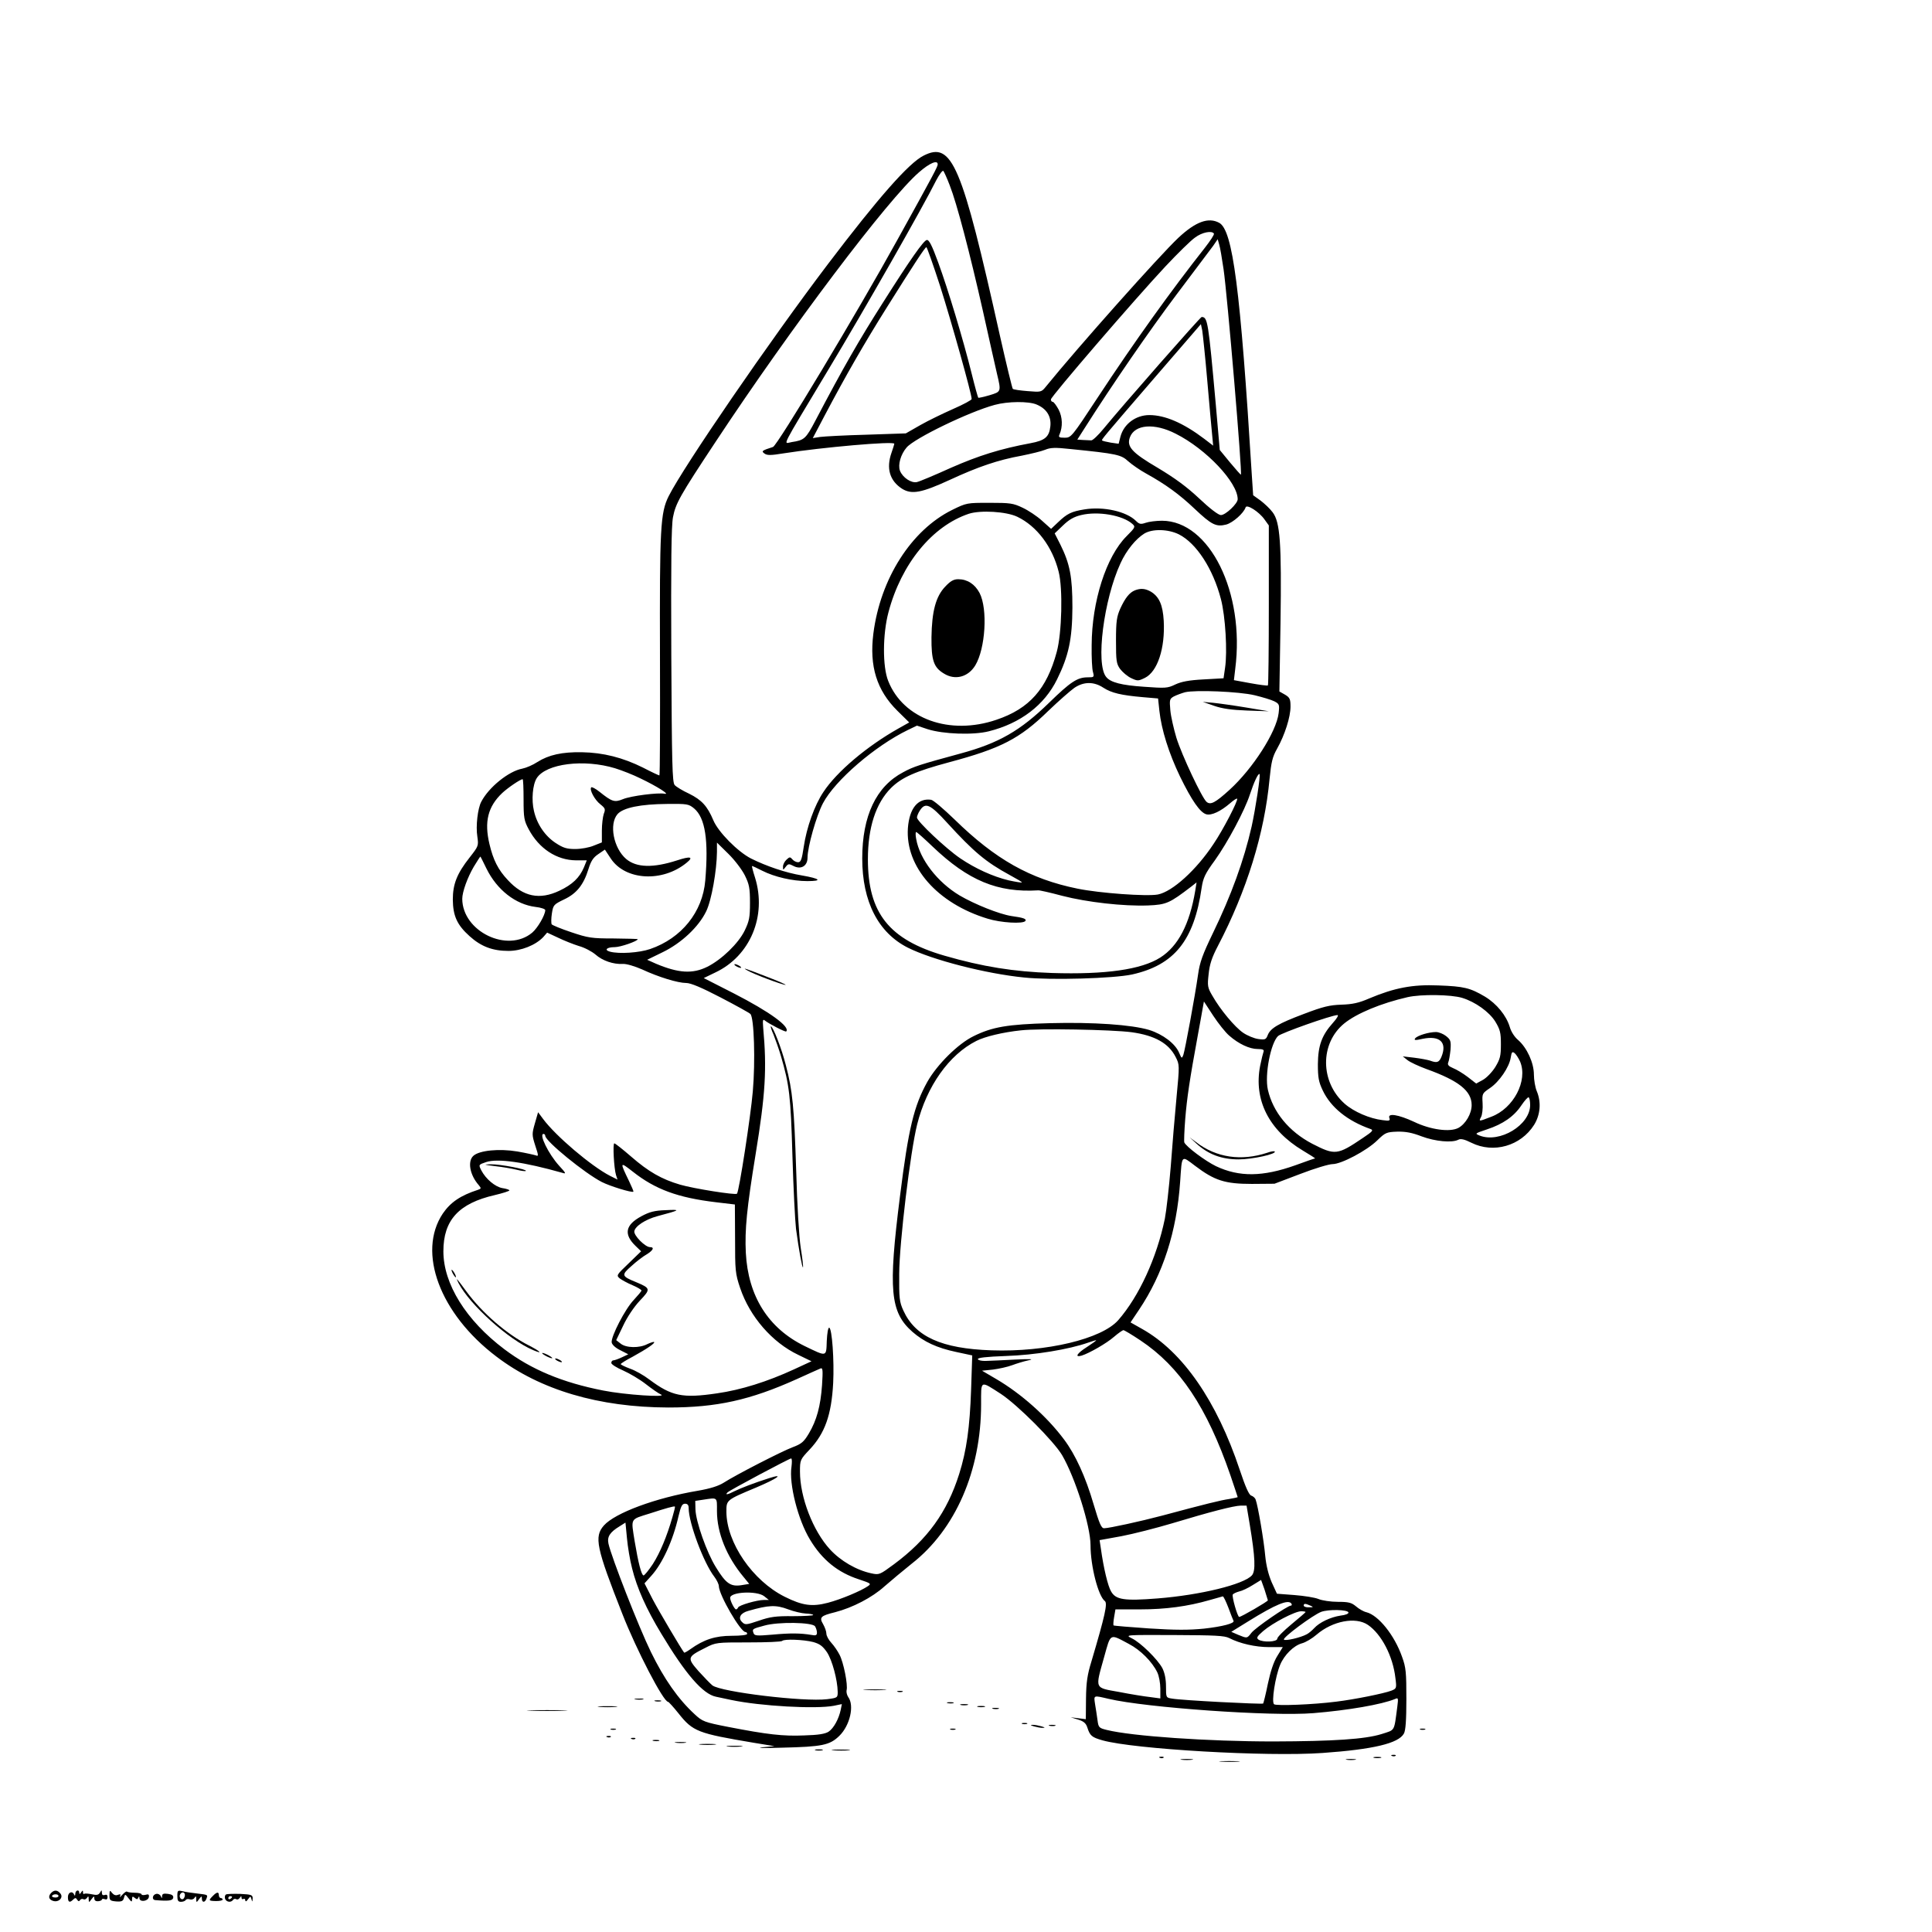 <?xml version="1.0" standalone="no"?>
<!DOCTYPE svg PUBLIC "-//W3C//DTD SVG 20010904//EN"
 "http://www.w3.org/TR/2001/REC-SVG-20010904/DTD/svg10.dtd">
<svg version="1.0" xmlns="http://www.w3.org/2000/svg"
 width="1024pt" height="1024pt" viewBox="0 0 1024 1024"
 preserveAspectRatio="xMidYMid meet">
<g transform="translate(0,1024) scale(0.1,-0.1)"
fill="#000000" stroke="none">
<path d="M4895 9415 c-78 -39 -239 -222 -507 -575 -310 -409 -764 -1071 -844
-1230 -44 -88 -48 -170 -46 -847 1 -348 0 -633 -3 -633 -3 0 -42 18 -86 41
-108 54 -212 80 -324 82 -106 2 -177 -14 -237 -52 -24 -16 -60 -31 -80 -35
-71 -13 -177 -98 -217 -175 -19 -35 -30 -130 -21 -185 7 -49 6 -51 -41 -111
-67 -85 -89 -141 -89 -223 1 -86 22 -134 89 -194 61 -55 122 -78 206 -78 67 0
143 30 184 73 l21 24 58 -27 c31 -15 81 -35 110 -44 30 -8 69 -29 88 -45 37
-33 95 -53 146 -50 19 1 62 -12 101 -29 88 -41 190 -72 234 -72 24 0 81 -24
181 -76 81 -42 153 -82 159 -88 20 -18 27 -251 13 -411 -11 -130 -73 -532 -84
-542 -8 -8 -229 27 -301 48 -99 29 -168 69 -260 149 -44 38 -84 70 -89 70 -9
0 -2 -132 9 -168 l8 -24 -40 20 c-99 51 -288 211 -355 302 l-26 35 -17 -59
c-16 -56 -16 -61 2 -118 17 -51 18 -58 4 -52 -9 3 -53 13 -99 21 -96 16 -201
6 -233 -23 -32 -29 -19 -102 29 -156 13 -16 13 -18 -4 -24 -93 -30 -146 -66
-187 -126 -137 -205 -16 -531 284 -758 232 -177 543 -269 911 -270 257 0 433
39 680 150 62 28 119 54 127 57 12 5 13 -9 8 -88 -8 -112 -28 -186 -70 -257
-27 -45 -39 -55 -87 -73 -58 -22 -298 -145 -365 -188 -27 -17 -71 -31 -135
-42 -226 -38 -440 -118 -499 -184 -53 -60 -41 -117 98 -470 74 -189 217 -465
242 -465 3 0 28 -27 55 -61 77 -97 102 -106 399 -156 l110 -18 -65 -6 c-36 -4
12 -5 105 -2 213 5 253 13 304 63 56 55 80 160 47 205 -7 10 -11 27 -9 36 8
28 -16 148 -37 188 -10 20 -30 49 -44 64 -14 15 -26 37 -26 48 0 12 -8 34 -17
50 -22 37 -14 45 63 64 93 24 197 78 262 137 33 29 98 83 144 120 232 181 368
493 368 845 0 130 -7 127 105 55 88 -58 279 -249 324 -324 70 -120 151 -376
151 -478 0 -111 41 -270 76 -296 15 -12 1 -76 -71 -319 -22 -71 -28 -112 -29
-198 l-1 -109 -40 5 -40 5 39 -12 c30 -9 42 -20 49 -42 14 -44 24 -52 80 -68
167 -47 873 -88 1167 -67 269 19 403 51 431 103 9 16 13 71 13 183 0 141 -2
167 -23 224 -40 114 -125 220 -189 236 -14 3 -39 17 -55 31 -24 20 -39 24 -97
24 -37 0 -83 7 -102 15 -19 8 -77 17 -128 21 l-92 7 -28 61 c-17 40 -29 88
-34 139 -7 80 -39 269 -51 299 -3 9 -14 18 -23 21 -12 3 -31 46 -61 136 -122
366 -302 626 -517 747 l-62 35 45 67 c127 189 200 415 218 679 10 145 5 140
79 84 103 -78 158 -96 301 -96 l120 1 137 52 c75 29 152 52 171 52 46 0 181
71 237 126 42 41 49 44 105 46 45 1 78 -5 130 -25 72 -27 161 -35 194 -18 13
7 32 3 70 -16 117 -58 261 -17 332 95 33 53 39 120 14 179 -8 19 -15 59 -15
87 0 63 -37 143 -84 184 -19 16 -37 44 -44 69 -18 60 -69 123 -132 161 -78 46
-110 54 -246 59 -137 6 -234 -13 -367 -69 -55 -24 -89 -31 -147 -33 -62 -2
-97 -10 -199 -49 -136 -51 -178 -76 -192 -113 -9 -23 -14 -25 -50 -20 -22 3
-58 18 -80 33 -44 30 -121 122 -163 196 -26 44 -27 53 -20 115 5 51 17 88 49
149 153 293 247 596 274 886 9 89 15 116 40 160 41 73 71 168 71 223 0 40 -4
48 -29 63 l-30 17 6 365 c6 423 -2 533 -42 585 -14 19 -43 46 -64 62 l-39 28
-7 105 c-61 992 -101 1300 -173 1339 -57 31 -125 6 -216 -79 -100 -94 -532
-579 -704 -791 -22 -27 -25 -28 -95 -22 -39 3 -75 8 -79 12 -3 3 -34 130 -68
281 -203 912 -254 1032 -405 955z m75 -46 c0 -12 -17 -45 -213 -399 -210 -381
-637 -1092 -660 -1099 -59 -19 -63 -22 -45 -35 14 -10 33 -10 100 1 203 32
588 66 588 51 0 -3 -7 -25 -15 -48 -29 -83 -9 -149 57 -191 51 -31 103 -21
253 48 149 69 254 105 381 128 49 10 104 23 123 31 29 12 53 13 135 4 247 -25
268 -30 306 -65 19 -17 62 -47 95 -65 103 -57 177 -111 257 -187 90 -85 114
-97 168 -83 35 10 92 60 102 91 6 18 71 -23 100 -64 l23 -32 0 -422 c0 -232
-2 -423 -5 -426 -3 -2 -44 3 -93 12 l-87 16 7 60 c52 405 -136 784 -388 785
-31 0 -70 -5 -87 -11 -26 -9 -34 -7 -51 10 -50 50 -172 78 -274 61 -68 -11
-91 -22 -139 -68 l-37 -35 -48 43 c-26 24 -73 55 -103 69 -50 24 -66 26 -176
26 -119 0 -121 0 -198 -38 -216 -107 -380 -364 -417 -655 -22 -173 18 -301
127 -409 l63 -62 -57 -32 c-167 -94 -327 -229 -398 -337 -47 -70 -89 -188
-104 -290 -10 -67 -15 -82 -30 -82 -10 0 -23 7 -30 15 -12 14 -15 14 -31 -1
-11 -10 -19 -26 -19 -37 0 -20 0 -20 14 -2 13 17 17 18 40 6 40 -22 76 -2 76
43 0 57 47 223 82 289 64 121 275 303 450 388 l48 23 57 -19 c82 -26 241 -32
324 -11 168 42 295 139 362 276 61 124 80 212 81 380 0 162 -13 231 -64 334
l-30 59 44 42 c32 31 58 46 96 55 90 22 221 -1 272 -47 17 -15 15 -19 -31 -65
-108 -108 -184 -345 -185 -578 -1 -63 2 -127 7 -142 7 -27 6 -28 -28 -28 -55
0 -91 -24 -205 -135 -152 -148 -266 -214 -470 -269 -217 -59 -248 -69 -303
-99 -143 -75 -217 -231 -217 -457 0 -229 85 -394 242 -473 130 -65 414 -138
616 -158 143 -15 474 -5 572 16 224 50 329 180 369 460 8 52 18 74 70 145 68
95 159 266 186 350 21 64 44 114 51 107 6 -5 -22 -186 -42 -277 -41 -181 -109
-367 -205 -565 -55 -114 -70 -155 -79 -220 -16 -113 -69 -400 -78 -426 -8 -21
-9 -20 -22 10 -20 49 -86 99 -159 122 -94 28 -295 42 -526 36 -225 -6 -306
-20 -405 -69 -82 -40 -193 -150 -245 -242 -71 -128 -100 -246 -145 -607 -63
-497 -52 -614 66 -718 61 -53 129 -85 233 -107 l84 -18 -6 -181 c-7 -201 -24
-323 -63 -447 -64 -203 -168 -347 -346 -479 -76 -56 -78 -57 -120 -48 -79 17
-163 66 -219 127 -90 98 -159 276 -159 412 0 62 1 64 51 117 81 86 116 183
125 353 6 119 -6 289 -21 293 -6 1 -11 -29 -13 -71 -3 -85 2 -84 -118 -26
-192 94 -299 264 -311 494 -6 123 5 235 52 523 52 318 60 452 40 670 -3 40 -2
47 9 38 21 -17 108 -62 113 -58 23 24 -87 104 -278 202 l-159 81 62 30 c184
87 273 299 210 502 -11 34 -18 62 -16 62 3 0 27 -11 54 -25 65 -33 160 -55
239 -55 82 0 69 13 -29 30 -85 14 -188 49 -270 90 -70 36 -173 140 -199 202
-32 76 -62 108 -128 141 -35 16 -69 37 -77 46 -13 14 -15 114 -18 686 -2 493
0 687 9 734 14 73 37 114 225 398 402 609 915 1288 1079 1430 56 49 99 67 99
42z m64 -112 c37 -94 105 -352 176 -667 32 -146 66 -294 74 -330 23 -97 23
-96 -40 -115 -31 -9 -58 -15 -59 -13 -2 2 -18 59 -35 128 -45 181 -125 446
-177 588 -34 93 -49 122 -61 120 -17 -3 -88 -104 -233 -333 -126 -198 -210
-344 -357 -624 -51 -97 -59 -104 -125 -114 -46 -7 -68 -53 193 383 192 319
503 865 572 1004 17 32 33 54 38 50 4 -5 20 -40 34 -77z m1400 -255 c3 -5 -19
-38 -47 -74 -179 -227 -373 -497 -569 -795 -138 -210 -141 -213 -175 -213 -30
0 -34 3 -27 18 17 40 16 90 -5 131 -12 22 -26 41 -31 41 -6 0 -10 6 -10 13 0
15 445 532 608 706 64 68 134 137 156 152 37 28 89 38 100 21z m51 -188 c20
-136 100 -1083 92 -1090 -1 -1 -27 28 -57 64 l-55 67 -21 240 c-40 444 -43
464 -75 465 -7 0 -418 -468 -518 -590 -29 -36 -60 -65 -67 -64 -8 0 -27 1 -44
2 l-30 2 37 58 c147 232 346 521 489 711 93 123 180 239 194 258 l24 35 8 -28
c5 -16 15 -75 23 -130z m-1502 -91 c59 -186 167 -570 167 -598 0 -5 -44 -29
-97 -52 -54 -24 -133 -62 -175 -86 l-77 -44 -208 -7 c-114 -3 -225 -9 -247
-12 l-38 -6 62 118 c113 214 212 386 330 574 143 228 203 320 210 320 3 0 36
-93 73 -207z m1416 -503 c11 -129 23 -259 26 -289 l5 -53 -47 36 c-111 84
-208 126 -291 126 -72 0 -135 -47 -153 -113 l-10 -39 -42 6 c-23 4 -43 9 -45
11 -5 5 -6 4 288 345 l235 272 7 -33 c3 -19 16 -140 27 -269z m-905 -124 c53
-22 79 -63 73 -116 -6 -56 -29 -75 -105 -89 -161 -30 -275 -66 -421 -130 -86
-39 -167 -73 -181 -76 -30 -7 -76 24 -90 60 -12 31 4 87 35 123 41 49 333 190
467 226 69 19 180 20 222 2z m738 -155 c161 -81 328 -258 328 -347 0 -23 -64
-84 -89 -84 -13 0 -58 34 -115 88 -66 62 -129 108 -219 162 -138 81 -167 113
-148 163 26 68 130 76 243 18z m-840 -440 c104 -50 186 -159 219 -291 23 -89
17 -326 -10 -425 -53 -197 -145 -301 -320 -360 -247 -84 -493 4 -573 205 -31
76 -30 249 1 365 68 257 232 457 426 522 62 20 199 12 257 -16z m856 -93 c93
-47 181 -182 223 -343 24 -91 35 -280 22 -365 l-8 -55 -106 -6 c-78 -4 -118
-12 -150 -27 -41 -20 -53 -20 -165 -12 -120 8 -178 23 -201 52 -57 68 -13 411
76 603 31 68 81 129 126 157 43 26 126 24 183 -4z m-400 -813 c43 -28 95 -40
208 -50 l82 -7 7 -66 c11 -100 50 -224 109 -347 63 -129 107 -192 140 -201 28
-7 76 16 125 58 18 16 35 27 38 25 7 -8 -74 -165 -125 -240 -91 -138 -218
-253 -295 -268 -59 -11 -309 7 -426 31 -251 51 -435 155 -651 366 -58 56 -114
104 -125 105 -70 10 -115 -45 -123 -150 -14 -205 156 -399 422 -480 70 -22
190 -29 201 -12 6 11 -10 17 -75 26 -64 10 -194 62 -274 109 -117 70 -211 191
-230 299 -4 20 -4 37 0 37 4 0 43 -35 88 -78 188 -179 343 -244 559 -231 6 1
64 -12 127 -29 132 -34 324 -56 456 -51 96 4 113 12 228 100 l28 22 -7 -44
c-30 -179 -91 -294 -185 -354 -101 -64 -290 -91 -575 -82 -202 7 -366 33 -570
92 -293 85 -405 226 -405 511 0 168 42 297 123 378 57 56 129 88 308 136 273
73 373 124 524 271 55 53 118 108 139 123 50 34 104 34 154 1z m802 -40 c41
-10 88 -24 104 -32 27 -14 28 -18 23 -63 -12 -99 -136 -293 -260 -406 -76 -69
-101 -82 -122 -64 -24 20 -131 247 -160 340 -14 47 -29 112 -32 145 -5 57 -4
61 19 74 14 7 41 17 59 22 54 13 285 4 369 -16z m-3390 -387 c36 -11 97 -35
135 -54 86 -41 159 -87 128 -81 -34 7 -179 -11 -222 -29 -44 -18 -58 -13 -123
39 -21 17 -41 27 -44 24 -12 -11 18 -67 48 -90 26 -21 28 -26 18 -51 -5 -15
-10 -55 -10 -89 l0 -62 -43 -17 c-23 -10 -67 -18 -98 -18 -46 0 -64 6 -104 32
-56 37 -99 99 -115 170 -14 58 -7 140 15 174 50 77 250 102 415 52z m-485
-166 c0 -97 3 -112 27 -157 55 -103 148 -164 251 -165 l57 0 -15 -37 c-23 -55
-62 -92 -130 -124 -105 -50 -192 -32 -273 56 -52 55 -78 107 -98 192 -28 118
-8 198 68 270 30 28 96 73 108 73 3 0 5 -48 5 -108z m904 -47 c59 -50 77 -168
59 -382 -14 -167 -126 -306 -292 -363 -58 -20 -165 -27 -213 -14 -33 9 -17 24
25 24 31 0 122 32 122 42 0 2 -57 3 -128 4 -116 0 -135 3 -224 33 -54 18 -100
37 -104 42 -3 6 -3 31 1 57 7 45 9 48 65 75 66 31 103 77 129 161 13 42 25 61
52 79 l35 24 31 -47 c77 -117 275 -128 403 -22 38 31 19 35 -51 12 -127 -41
-215 -39 -270 7 -67 57 -92 185 -46 238 30 34 121 53 264 54 105 1 113 0 142
-24z m1342 -77 c140 -153 204 -207 331 -276 37 -20 66 -37 64 -39 -2 -2 -33 3
-70 11 -83 20 -176 62 -257 117 -75 51 -229 196 -229 216 0 7 7 25 16 38 29
44 54 33 145 -67z m-1073 -278 c23 -47 27 -67 27 -145 0 -78 -4 -97 -28 -147
-33 -68 -122 -154 -198 -192 -78 -39 -153 -34 -272 16 l-47 21 82 40 c99 48
191 134 231 217 28 57 56 216 57 315 l0 49 60 -59 c34 -33 73 -85 88 -115z
m-1370 37 c56 -114 155 -191 261 -204 28 -3 51 -11 51 -17 -1 -27 -40 -94 -69
-119 -131 -110 -370 6 -371 179 0 37 28 114 61 170 18 30 34 54 35 54 1 0 15
-28 32 -63z m5172 -686 c69 -21 143 -74 175 -125 26 -43 30 -59 30 -121 0 -62
-4 -78 -30 -121 -17 -27 -46 -57 -66 -68 l-35 -19 -45 35 c-25 19 -60 40 -78
47 -24 10 -30 18 -25 30 4 9 9 39 12 67 3 46 1 53 -24 73 -14 11 -38 21 -53
21 -38 0 -97 -18 -110 -33 -8 -11 -1 -12 39 -3 92 19 131 -19 100 -95 -13 -31
-24 -34 -62 -20 -13 4 -50 11 -83 15 l-60 7 25 -20 c14 -11 59 -32 100 -47
172 -62 240 -116 240 -191 0 -46 -32 -100 -70 -121 -45 -24 -148 -10 -235 32
-84 39 -142 48 -131 20 5 -14 0 -16 -36 -11 -68 8 -152 44 -201 87 -130 115
-132 319 -3 425 66 54 197 108 337 140 71 16 230 14 289 -4z m-1235 -200 c50
-44 108 -71 151 -71 27 0 35 -4 31 -14 -3 -8 -11 -41 -18 -75 -35 -180 46
-341 226 -449 39 -23 68 -42 65 -42 -3 0 -50 -16 -104 -36 -174 -62 -298 -63
-421 -5 -56 27 -158 103 -168 126 -2 6 0 62 5 125 9 110 23 206 67 445 11 61
23 125 26 144 l6 33 49 -75 c27 -41 65 -89 85 -106z m550 68 c-59 -66 -79
-120 -80 -219 0 -71 4 -94 26 -140 43 -90 131 -161 253 -204 17 -6 11 -13 -40
-47 -136 -92 -148 -93 -269 -31 -124 65 -208 168 -235 286 -18 79 15 248 54
285 19 17 282 110 315 111 7 0 -3 -18 -24 -41z m-1067 -50 c122 -17 196 -58
233 -131 21 -41 21 -43 5 -212 -9 -94 -23 -261 -31 -371 -9 -109 -23 -233 -31
-274 -43 -208 -137 -412 -247 -538 -88 -100 -382 -170 -672 -160 -264 9 -404
72 -467 211 -21 46 -23 65 -22 196 1 165 59 646 95 790 51 203 169 370 314
443 45 23 141 46 236 56 97 11 480 4 587 -10z m2059 -156 c42 -101 -35 -248
-153 -292 -67 -26 -67 -26 -54 -1 6 11 10 44 8 73 -3 51 -2 52 39 80 49 33
102 110 110 161 5 31 8 34 21 24 8 -7 21 -27 29 -45z m53 -230 c0 -106 -161
-203 -267 -162 -27 11 -27 11 38 33 85 28 144 69 183 128 17 25 34 44 38 42 5
-3 8 -21 8 -41z m-5220 -163 c0 -28 210 -199 300 -245 43 -22 160 -58 167 -51
2 1 -9 27 -23 56 -50 103 -49 104 20 50 119 -94 239 -138 440 -162 l101 -12 1
-180 c0 -170 1 -186 27 -263 51 -151 169 -288 308 -354 l70 -34 -93 -43 c-141
-65 -281 -109 -408 -127 -183 -27 -240 -15 -358 73 -30 23 -76 49 -103 58 -27
10 -49 21 -49 24 0 3 28 21 63 39 76 42 120 72 114 78 -3 2 -19 -3 -36 -11
-42 -22 -113 -21 -142 3 l-23 18 37 77 c21 45 57 99 88 132 59 62 58 66 -21
99 -76 31 -78 37 -23 85 26 24 63 52 81 62 34 21 42 38 17 38 -25 0 -86 61
-83 84 4 27 59 63 122 80 124 33 127 36 45 32 -60 -2 -86 -9 -129 -32 -86 -46
-96 -96 -30 -159 l28 -27 -66 -64 c-65 -62 -66 -64 -47 -80 11 -8 41 -25 68
-36 26 -11 47 -24 47 -28 0 -4 -19 -26 -41 -50 -46 -48 -121 -194 -117 -225 2
-12 20 -29 45 -41 l43 -22 -34 -16 c-19 -9 -39 -16 -45 -16 -6 0 -11 -6 -11
-14 0 -7 28 -25 63 -40 34 -15 88 -47 120 -72 32 -25 68 -50 80 -55 39 -17
-191 -2 -306 21 -215 42 -381 111 -524 219 -203 153 -323 346 -323 519 0 165
81 254 273 298 42 10 77 21 77 25 0 3 -17 9 -38 12 -38 7 -87 48 -111 94 -15
30 -15 30 26 44 62 20 201 0 403 -57 22 -7 21 -3 -17 38 -56 62 -108 168 -82
168 5 0 9 -5 9 -10z m3154 -1084 c209 -139 353 -355 477 -714 21 -63 39 -115
39 -117 0 -1 -20 -6 -45 -10 -43 -6 -128 -27 -355 -88 -113 -30 -282 -67 -308
-67 -15 0 -25 24 -56 128 -42 144 -96 262 -156 342 -91 122 -227 243 -360 321
l-75 44 58 6 c31 4 77 14 101 23 24 9 63 21 87 26 32 7 14 8 -71 4 -63 -3
-133 -7 -154 -7 -22 -1 -41 3 -43 9 -3 8 43 13 149 17 153 5 334 35 436 71 23
8 42 14 42 12 0 -2 -22 -18 -50 -36 -52 -33 -66 -56 -27 -45 41 13 132 65 172
100 22 19 44 34 49 35 5 0 45 -24 90 -54z m-1849 -670 c-14 -90 34 -281 98
-386 64 -107 148 -175 260 -211 63 -21 66 -23 47 -36 -36 -25 -143 -70 -212
-88 -84 -22 -135 -15 -229 32 -170 85 -308 286 -309 450 0 63 -2 62 158 129
111 47 152 76 70 50 -79 -25 -154 -54 -186 -70 -35 -18 -51 -21 -36 -6 12 12
326 179 337 180 5 0 5 -20 2 -44z m-395 -235 c0 -115 51 -241 140 -348 l31
-38 -43 -7 c-56 -8 -81 9 -134 96 -48 77 -106 241 -108 306 l-1 45 40 6 c80
12 75 16 75 -60z m-150 16 c0 -78 79 -290 136 -364 13 -17 24 -40 24 -50 1
-47 115 -243 141 -243 5 0 9 -4 9 -10 0 -6 -34 -10 -82 -10 -87 0 -148 -20
-219 -71 -17 -12 -31 -20 -33 -18 -18 24 -131 215 -166 281 l-44 86 36 40 c59
65 115 187 144 315 13 54 19 67 35 67 13 0 19 -7 19 -23z m-86 -48 c-29 -101
-65 -188 -104 -249 -22 -33 -44 -60 -49 -60 -11 0 -28 66 -47 180 -20 126 -26
115 79 148 89 29 129 40 134 37 2 -1 -4 -26 -13 -56z m3060 -40 c29 -175 32
-246 11 -269 -44 -48 -272 -104 -500 -122 -177 -14 -221 -7 -246 37 -17 28
-40 125 -54 226 l-7 46 116 21 c63 12 184 43 268 68 202 61 326 93 364 94 l31
0 17 -101z m-3274 -231 c26 -105 75 -215 155 -347 128 -213 220 -320 290 -334
17 -4 53 -11 80 -17 156 -33 449 -49 544 -31 l43 9 -6 -30 c-10 -48 -37 -98
-64 -116 -18 -12 -55 -18 -129 -20 -113 -5 -197 5 -403 45 -128 25 -137 29
-178 67 -88 81 -162 187 -232 330 -65 133 -209 502 -225 574 -8 37 7 61 60 93
l30 19 8 -83 c4 -45 16 -117 27 -159z m3370 -170 c0 -6 -141 -88 -152 -88 -9
0 -40 109 -34 119 4 5 19 12 34 16 15 3 47 18 72 34 l44 27 18 -50 c9 -28 17
-54 18 -58z m-2670 22 l25 -20 -25 0 c-38 0 -134 -28 -138 -40 -2 -5 -7 -10
-11 -10 -8 0 -31 45 -31 61 0 32 141 39 180 9z m2461 -62 c13 -35 25 -66 27
-69 6 -13 -58 -30 -156 -41 -81 -8 -152 -8 -292 1 -101 7 -186 14 -188 16 -2
2 -1 22 3 44 l7 41 131 0 c135 0 253 16 367 49 36 10 68 19 71 20 4 0 17 -27
30 -61z m334 22 c3 -5 2 -10 -3 -10 -18 0 -188 -117 -209 -144 -24 -31 -23
-30 -70 -11 l-37 16 89 55 c148 92 215 119 230 94z m100 -10 c18 -8 17 -9 -7
-9 -16 -1 -28 4 -28 9 0 12 8 12 35 0z m-2767 -20 c29 -11 71 -21 92 -22 22
-1 40 -4 40 -8 0 -3 -48 -6 -107 -6 -89 1 -121 -3 -181 -24 -68 -23 -73 -23
-89 -7 -23 22 -8 48 33 59 108 31 146 33 212 8z m2969 -16 c2 -7 -15 -14 -42
-17 -53 -8 -112 -36 -140 -67 -11 -12 -29 -27 -39 -32 -33 -18 -116 -37 -121
-28 -7 11 155 131 198 147 39 14 139 12 144 -3z m-227 2 c0 -2 -34 -31 -75
-65 -41 -34 -75 -68 -75 -76 0 -18 -76 -21 -100 -5 -12 9 -8 16 25 45 50 43
169 105 201 105 13 0 24 -2 24 -4z m330 -68 c72 -49 133 -166 146 -282 7 -54
6 -56 -22 -67 -40 -15 -193 -46 -291 -58 -125 -16 -316 -23 -330 -14 -15 11 6
146 32 209 22 53 72 102 115 114 20 5 55 26 78 46 85 73 207 96 272 52z
m-2930 -8 c5 -8 10 -23 10 -33 0 -15 -6 -17 -32 -12 -54 9 -108 10 -205 1 -82
-7 -94 -6 -99 8 -8 22 -7 23 57 40 73 21 256 18 269 -4z m2195 -62 c56 -29
139 -48 211 -48 l73 0 -29 -47 c-20 -32 -36 -82 -50 -147 -11 -55 -23 -102
-25 -105 -6 -5 -434 17 -482 26 -33 5 -33 5 -33 65 0 38 -7 72 -19 96 -25 47
-115 136 -163 159 -36 18 -33 18 225 17 216 -1 267 -3 292 -16z m-532 -31 c62
-32 124 -95 151 -151 9 -19 16 -57 16 -86 l0 -52 -52 7 c-29 3 -104 15 -165
27 -134 24 -129 13 -81 185 36 129 28 125 131 70z m-1673 10 c35 -10 50 -21
73 -54 28 -42 56 -148 57 -210 0 -31 -1 -32 -56 -39 -122 -15 -562 38 -608 73
-11 9 -45 44 -74 76 -61 70 -60 75 36 123 56 29 59 29 229 29 94 0 175 3 179
8 11 11 113 7 164 -6z m1565 -301 c199 -47 865 -94 1086 -76 184 15 363 46
433 75 17 8 18 5 12 -41 -18 -135 -10 -121 -84 -145 -87 -27 -252 -38 -572
-39 -348 0 -752 28 -884 61 -41 10 -44 13 -49 52 -3 23 -9 61 -13 85 -7 48
-10 47 71 28z"/>
<path d="M3900 5120 c8 -5 20 -10 25 -10 6 0 3 5 -5 10 -8 5 -19 10 -25 10 -5
0 -3 -5 5 -10z"/>
<path d="M3962 5096 c32 -19 184 -76 201 -76 7 0 -33 18 -88 39 -131 51 -145
55 -113 37z"/>
<path d="M4100 4756 c10 -25 28 -76 39 -113 45 -154 52 -212 61 -528 5 -170
14 -345 19 -388 15 -112 33 -209 37 -204 2 2 -3 48 -12 103 -9 59 -19 226 -24
409 -11 338 -19 424 -55 560 -22 87 -68 205 -79 205 -3 0 3 -20 14 -44z"/>
<path d="M5010 7131 c-50 -52 -71 -131 -73 -269 -1 -122 12 -160 66 -192 59
-37 128 -19 166 43 54 89 67 299 23 384 -25 47 -65 73 -113 73 -24 0 -41 -9
-69 -39z"/>
<path d="M6015 7111 c-29 -12 -51 -40 -77 -96 -19 -43 -23 -67 -23 -170 0
-108 2 -123 22 -151 13 -17 39 -39 58 -48 34 -16 38 -16 73 1 67 33 108 157
100 303 -5 84 -24 127 -68 154 -30 17 -54 19 -85 7z"/>
<path d="M6435 6499 c43 -15 93 -22 175 -25 l115 -4 -120 20 c-66 11 -145 22
-175 25 l-55 5 60 -21z"/>
<path d="M6340 4180 c63 -58 134 -85 225 -85 73 0 204 29 191 42 -3 3 -21 0
-40 -7 -137 -45 -269 -26 -376 56 l-35 26 35 -32z"/>
<path d="M2625 4059 c38 -4 89 -13 114 -19 24 -6 45 -9 48 -6 9 8 -137 36
-184 35 -43 -1 -41 -2 22 -10z"/>
<path d="M2400 3490 c6 -11 13 -20 16 -20 2 0 0 9 -6 20 -6 11 -13 20 -16 20
-2 0 0 -9 6 -20z"/>
<path d="M2430 3440 c60 -116 267 -302 396 -356 54 -23 39 -7 -23 25 -117 59
-247 172 -331 286 -52 71 -59 79 -42 45z"/>
<path d="M2890 3055 c14 -8 30 -14 35 -14 6 0 -1 6 -15 14 -14 8 -29 14 -35
14 -5 0 1 -6 15 -14z"/>
<path d="M2950 3030 c8 -5 20 -10 25 -10 6 0 3 5 -5 10 -8 5 -19 10 -25 10 -5
0 -3 -5 5 -10z"/>
<path d="M4588 1283 c29 -2 74 -2 100 0 26 2 2 3 -53 3 -55 0 -76 -1 -47 -3z"/>
<path d="M4758 1273 c6 -2 18 -2 25 0 6 3 1 5 -13 5 -14 0 -19 -2 -12 -5z"/>
<path d="M3368 1233 c12 -2 30 -2 40 0 9 3 -1 5 -23 4 -22 0 -30 -2 -17 -4z"/>
<path d="M3473 1223 c9 -2 23 -2 30 0 6 3 -1 5 -18 5 -16 0 -22 -2 -12 -5z"/>
<path d="M5023 1213 c9 -2 23 -2 30 0 6 3 -1 5 -18 5 -16 0 -22 -2 -12 -5z"/>
<path d="M5093 1203 c9 -2 25 -2 35 0 9 3 1 5 -18 5 -19 0 -27 -2 -17 -5z"/>
<path d="M3178 1193 c23 -2 61 -2 85 0 23 2 4 4 -43 4 -47 0 -66 -2 -42 -4z"/>
<path d="M5183 1193 c9 -2 25 -2 35 0 9 3 1 5 -18 5 -19 0 -27 -2 -17 -5z"/>
<path d="M5263 1183 c9 -2 23 -2 30 0 6 3 -1 5 -18 5 -16 0 -22 -2 -12 -5z"/>
<path d="M2813 1173 c48 -2 126 -2 175 0 48 1 8 3 -88 3 -96 0 -136 -2 -87 -3z"/>
<path d="M5418 1103 c6 -2 18 -2 25 0 6 3 1 5 -13 5 -14 0 -19 -2 -12 -5z"/>
<path d="M5480 1090 c14 -4 34 -8 45 -8 16 0 15 2 -5 8 -14 4 -34 8 -45 8 -16
0 -15 -2 5 -8z"/>
<path d="M5563 1093 c9 -2 23 -2 30 0 6 3 -1 5 -18 5 -16 0 -22 -2 -12 -5z"/>
<path d="M3238 1073 c6 -2 18 -2 25 0 6 3 1 5 -13 5 -14 0 -19 -2 -12 -5z"/>
<path d="M5038 1073 c6 -2 18 -2 25 0 6 3 1 5 -13 5 -14 0 -19 -2 -12 -5z"/>
<path d="M7528 1073 c6 -2 18 -2 25 0 6 3 1 5 -13 5 -14 0 -19 -2 -12 -5z"/>
<path d="M3218 1033 c7 -3 16 -2 19 1 4 3 -2 6 -13 5 -11 0 -14 -3 -6 -6z"/>
<path d="M3348 1023 c7 -3 16 -2 19 1 4 3 -2 6 -13 5 -11 0 -14 -3 -6 -6z"/>
<path d="M3463 1013 c9 -2 23 -2 30 0 6 3 -1 5 -18 5 -16 0 -22 -2 -12 -5z"/>
<path d="M3583 1003 c15 -2 37 -2 50 0 12 2 0 4 -28 4 -27 0 -38 -2 -22 -4z"/>
<path d="M3713 993 c20 -2 54 -2 75 0 20 2 3 4 -38 4 -41 0 -58 -2 -37 -4z"/>
<path d="M3857 983 c18 -2 50 -2 70 0 21 2 7 4 -32 4 -38 0 -55 -2 -38 -4z"/>
<path d="M4323 963 c9 -2 25 -2 35 0 9 3 1 5 -18 5 -19 0 -27 -2 -17 -5z"/>
<path d="M4418 963 c23 -2 59 -2 80 0 20 2 1 4 -43 4 -44 0 -61 -2 -37 -4z"/>
<path d="M7378 933 c7 -3 16 -2 19 1 4 3 -2 6 -13 5 -11 0 -14 -3 -6 -6z"/>
<path d="M6148 923 c7 -3 16 -2 19 1 4 3 -2 6 -13 5 -11 0 -14 -3 -6 -6z"/>
<path d="M7283 923 c9 -2 25 -2 35 0 9 3 1 5 -18 5 -19 0 -27 -2 -17 -5z"/>
<path d="M6263 913 c15 -2 39 -2 55 0 15 2 2 4 -28 4 -30 0 -43 -2 -27 -4z"/>
<path d="M7138 913 c12 -2 32 -2 45 0 12 2 2 4 -23 4 -25 0 -35 -2 -22 -4z"/>
<path d="M6473 903 c26 -2 67 -2 90 0 23 2 2 3 -48 3 -49 0 -68 -1 -42 -3z"/>
<path d="M272 208 c-18 -18 -14 -36 9 -43 30 -10 57 18 39 39 -15 19 -32 20
-48 4z m38 -17 c0 -6 -9 -9 -19 -8 -11 0 -17 5 -15 9 7 11 34 10 34 -1z"/>
<path d="M399 203 c0 -11 -3 -13 -6 -5 -9 22 -33 13 -33 -13 0 -27 9 -32 28
-13 10 10 15 10 21 -1 6 -9 11 -10 15 -2 4 6 12 8 18 5 6 -4 14 0 19 7 7 11 9
9 9 -6 1 -20 1 -20 15 -1 13 17 15 17 15 4 0 -11 8 -16 20 -15 11 1 20 5 20 9
0 4 7 5 15 2 10 -4 15 0 15 11 0 11 -5 15 -15 11 -10 -3 -15 1 -15 12 -1 16
-1 16 -10 1 -8 -13 -17 -15 -44 -9 -19 4 -37 5 -40 2 -4 -3 -6 1 -6 9 0 11 -2
11 -10 -1 -6 -10 -10 -11 -10 -2 0 19 -20 14 -21 -5z"/>
<path d="M580 195 c0 -27 3 -30 36 -33 29 -2 37 2 41 19 6 21 6 21 24 -2 16
-21 19 -22 19 -5 0 15 3 16 14 7 11 -9 15 -9 19 1 4 9 6 8 6 -3 1 -22 45 -17
50 6 2 14 -2 17 -18 12 -12 -3 -21 -1 -21 3 0 4 -16 8 -36 8 -19 0 -38 3 -41
6 -3 3 -14 -5 -25 -17 -11 -12 -16 -16 -12 -8 5 11 3 13 -11 8 -11 -5 -22 -1
-31 10 -12 16 -13 15 -14 -12z"/>
<path d="M940 191 c0 -24 4 -31 19 -31 11 0 22 4 26 10 3 5 13 6 21 3 9 -3 20
0 25 8 7 11 9 10 9 -6 1 -20 1 -20 15 -1 13 17 15 18 15 3 0 -22 16 -22 24 -1
8 22 9 21 -49 28 -27 3 -62 8 -77 12 -26 6 -28 4 -28 -25z m40 5 c0 -8 -4 -17
-9 -21 -12 -7 -24 12 -16 25 9 15 25 12 25 -4z"/>
<path d="M828 202 c-20 -4 -25 -31 -5 -33 70 -6 92 -3 95 12 2 12 -6 18 -27
21 -23 3 -31 1 -32 -11 0 -14 -1 -14 -7 -1 -4 9 -15 14 -24 12z"/>
<path d="M1128 191 c-24 -24 -23 -26 17 -27 19 0 35 3 35 8 0 4 -4 8 -10 8 -5
0 -10 7 -10 15 0 19 -11 18 -32 -4z"/>
<path d="M1198 199 c-6 -4 -8 -14 -5 -23 7 -18 32 -21 42 -6 4 6 11 7 17 4 6
-4 14 0 19 7 7 11 9 11 9 1 0 -7 5 -10 10 -7 6 3 10 0 10 -7 1 -8 6 -7 14 5
14 18 14 18 19 0 4 -15 5 -14 6 4 1 19 -5 22 -65 25 -36 1 -71 0 -76 -3z m32
-13 c0 -3 -4 -8 -10 -11 -5 -3 -10 -1 -10 4 0 6 5 11 10 11 6 0 10 -2 10 -4z"/>
</g>
</svg>
